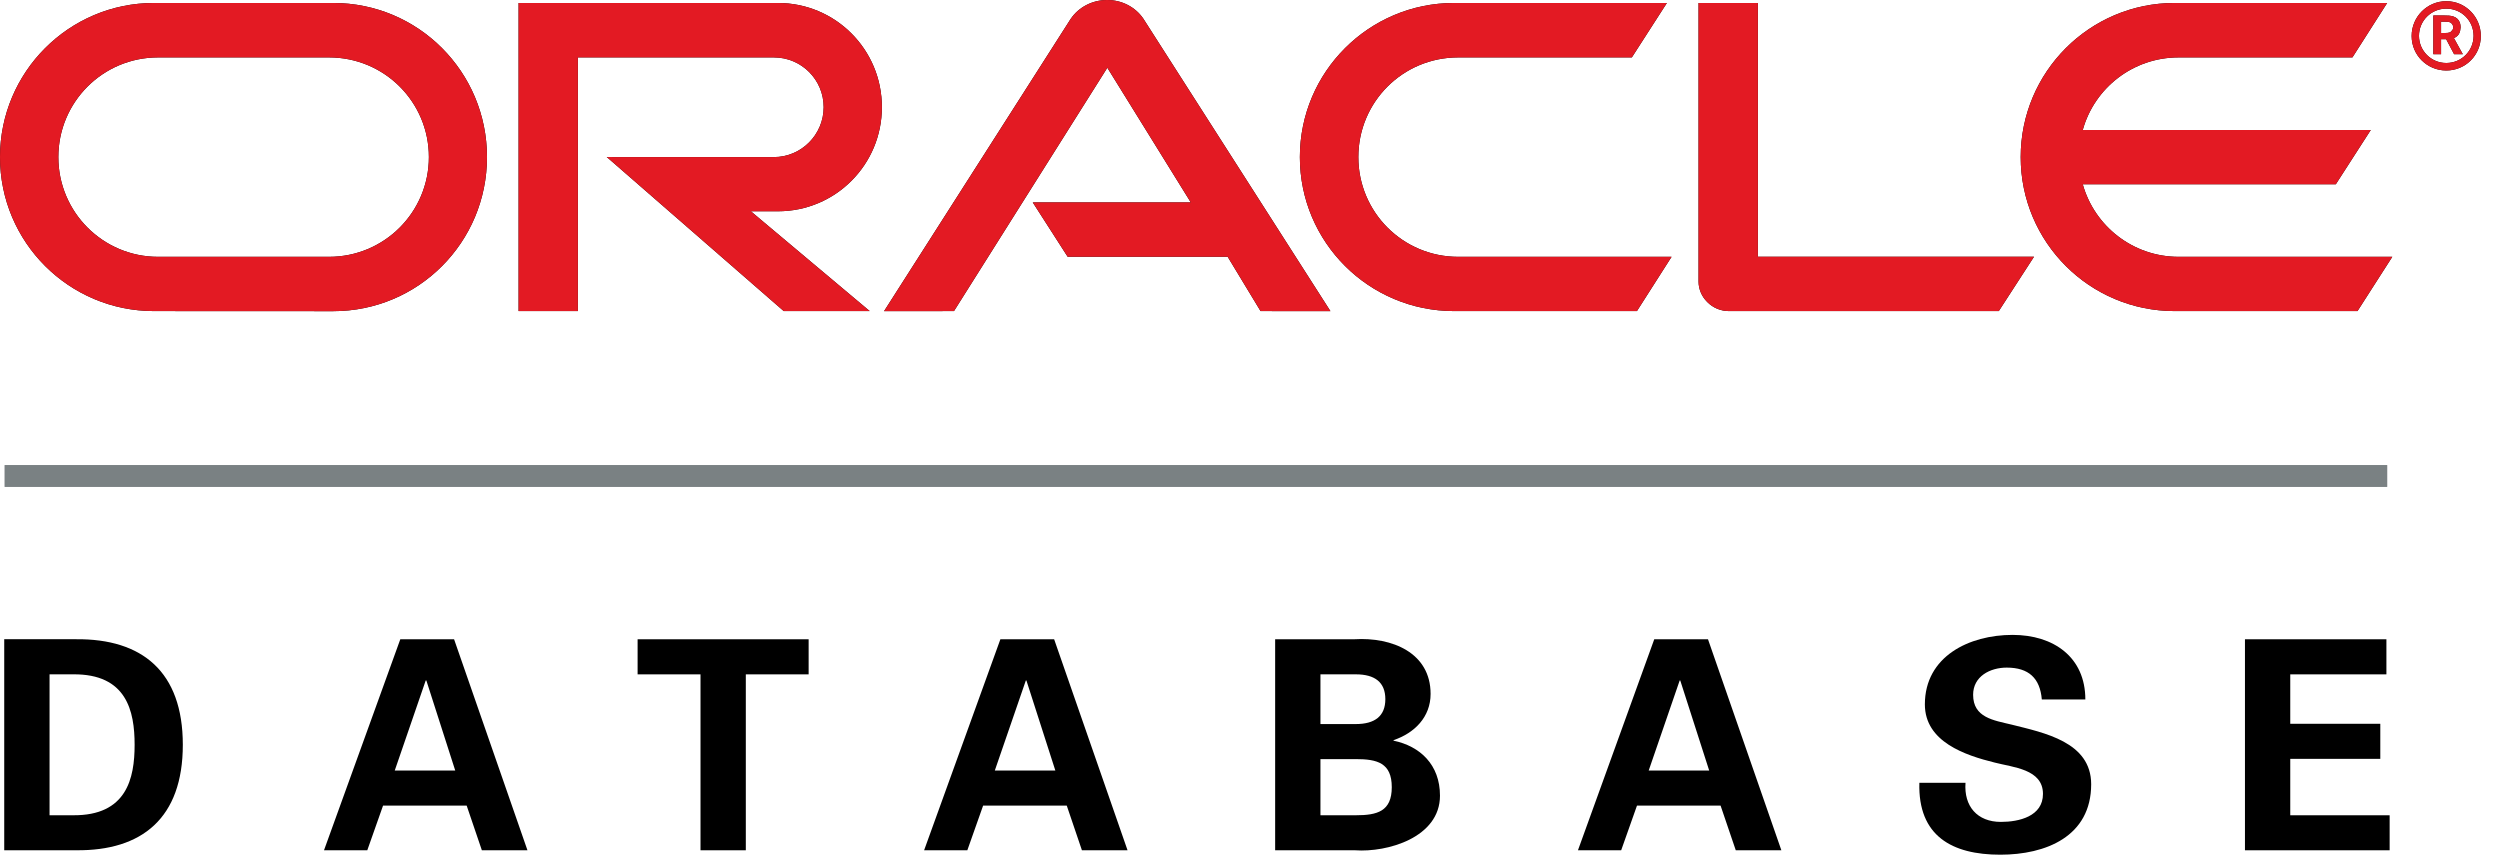 <?xml version="1.0" encoding="UTF-8"?> <svg xmlns="http://www.w3.org/2000/svg" width="117" height="40" viewBox="0 0 117 40" fill="none"><path fill-rule="evenodd" clip-rule="evenodd" d="M0.22 22.786H111.719V21.766H0.22V22.786V22.786Z" fill="#9B9D9F"></path><path fill-rule="evenodd" clip-rule="evenodd" d="M0.22 22.786H111.719V21.766H0.22V22.786V22.786Z" fill="#7A8183"></path><path fill-rule="evenodd" clip-rule="evenodd" d="M48.333 9.473H55.729L51.823 3.17L44.646 14.559L41.374 14.562L50.105 0.889C50.477 0.338 51.116 0 51.816 0C52.501 0 53.129 0.325 53.502 0.865L62.264 14.562L58.994 14.559L57.453 12.014H49.965L48.333 9.473Z" fill="black"></path><path fill-rule="evenodd" clip-rule="evenodd" d="M82.268 12.014V0.139H79.492V13.181C79.492 13.535 79.643 13.883 79.901 14.136C80.168 14.406 80.531 14.559 80.913 14.559H93.543L95.192 12.014H82.268V12.014Z" fill="black"></path><path fill-rule="evenodd" clip-rule="evenodd" d="M36.403 9.888C39.102 9.888 41.273 7.706 41.273 5.016C41.273 2.321 39.102 0.139 36.403 0.139H24.27V14.559H27.044V2.687H36.215C37.505 2.687 38.547 3.727 38.547 5.016C38.547 6.299 37.505 7.352 36.215 7.352L28.398 7.349L36.678 14.559H40.702L35.139 9.888H36.403V9.888Z" fill="black"></path><path fill-rule="evenodd" clip-rule="evenodd" d="M7.21 14.559C3.228 14.559 0 11.337 0 7.352C0 3.369 3.228 0.139 7.21 0.139H15.593C19.58 0.139 22.792 3.369 22.792 7.352C22.792 11.337 19.58 14.563 15.593 14.563L7.21 14.559ZM15.402 12.019C17.985 12.019 20.071 9.929 20.071 7.352C20.071 4.77 17.985 2.687 15.402 2.687H7.396C4.819 2.687 2.731 4.77 2.731 7.352C2.731 9.929 4.819 12.019 7.396 12.019H15.402Z" fill="black"></path><path fill-rule="evenodd" clip-rule="evenodd" d="M68.055 14.559C64.066 14.559 60.833 11.337 60.833 7.352C60.833 3.369 64.066 0.139 68.055 0.139H78.01L76.37 2.687H68.242C65.653 2.687 63.571 4.77 63.571 7.352C63.571 9.929 65.653 12.019 68.242 12.019H78.229L76.608 14.559H68.055V14.559Z" fill="black"></path><path fill-rule="evenodd" clip-rule="evenodd" d="M101.958 12.019C99.825 12.019 98.025 10.586 97.473 8.625H109.315L110.952 6.083H97.473C98.019 4.117 99.825 2.687 101.958 2.687H110.093L111.719 0.139H101.776C97.797 0.139 94.568 3.369 94.568 7.352C94.568 11.337 97.797 14.559 101.776 14.559H110.33L111.959 12.019H101.958V12.019Z" fill="black"></path><path fill-rule="evenodd" clip-rule="evenodd" d="M113.209 1.677C113.209 0.971 113.778 0.404 114.486 0.404C115.2 0.404 115.763 0.971 115.763 1.677C115.763 2.379 115.2 2.948 114.486 2.948C113.778 2.948 113.209 2.379 113.209 1.677ZM114.486 3.299C115.386 3.299 116.103 2.581 116.103 1.685C116.103 0.789 115.386 0.056 114.486 0.056C113.589 0.056 112.864 0.789 112.864 1.685C112.864 2.581 113.589 3.299 114.486 3.299ZM114.334 0.723C114.578 0.723 114.686 0.731 114.814 0.77C115.133 0.874 115.157 1.172 115.157 1.277C115.157 1.302 115.15 1.36 115.137 1.426C115.123 1.497 115.085 1.644 114.922 1.741C114.893 1.754 114.882 1.765 114.844 1.784L115.26 2.537H114.852L114.481 1.836H114.242V2.537H113.88V0.723H114.334ZM114.463 1.543C114.57 1.543 114.691 1.532 114.751 1.426C114.801 1.385 114.809 1.33 114.809 1.271C114.809 1.172 114.751 1.095 114.669 1.047C114.578 1.013 114.505 1.013 114.334 1.013H114.242V1.543H114.463V1.543Z" fill="black"></path><path fill-rule="evenodd" clip-rule="evenodd" d="M48.333 9.473H55.729L51.823 3.17L44.646 14.559L41.374 14.562L50.105 0.889C50.477 0.338 51.116 0 51.816 0C52.501 0 53.129 0.325 53.502 0.865L62.264 14.562L58.994 14.559L57.453 12.014H49.965L48.333 9.473Z" fill="#E31A23"></path><path fill-rule="evenodd" clip-rule="evenodd" d="M82.268 12.014V0.139H79.492V13.181C79.492 13.535 79.643 13.883 79.901 14.136C80.168 14.406 80.531 14.559 80.913 14.559H93.543L95.192 12.014H82.268V12.014Z" fill="#E31A23"></path><path fill-rule="evenodd" clip-rule="evenodd" d="M36.403 9.888C39.102 9.888 41.273 7.706 41.273 5.016C41.273 2.321 39.102 0.139 36.403 0.139H24.27V14.559H27.044V2.687H36.215C37.505 2.687 38.547 3.727 38.547 5.016C38.547 6.299 37.505 7.352 36.215 7.352L28.398 7.349L36.678 14.559H40.702L35.139 9.888H36.403V9.888Z" fill="#E31A23"></path><path fill-rule="evenodd" clip-rule="evenodd" d="M7.21 14.559C3.228 14.559 0 11.337 0 7.352C0 3.369 3.228 0.139 7.21 0.139H15.593C19.58 0.139 22.792 3.369 22.792 7.352C22.792 11.337 19.58 14.563 15.593 14.563L7.21 14.559ZM15.402 12.019C17.985 12.019 20.071 9.929 20.071 7.352C20.071 4.77 17.985 2.687 15.402 2.687H7.396C4.819 2.687 2.731 4.77 2.731 7.352C2.731 9.929 4.819 12.019 7.396 12.019H15.402Z" fill="#E31A23"></path><path fill-rule="evenodd" clip-rule="evenodd" d="M68.055 14.559C64.066 14.559 60.833 11.337 60.833 7.352C60.833 3.369 64.066 0.139 68.055 0.139H78.01L76.37 2.687H68.242C65.653 2.687 63.571 4.77 63.571 7.352C63.571 9.929 65.653 12.019 68.242 12.019H78.229L76.608 14.559H68.055V14.559Z" fill="#E31A23"></path><path fill-rule="evenodd" clip-rule="evenodd" d="M101.958 12.019C99.825 12.019 98.025 10.586 97.473 8.625H109.315L110.952 6.083H97.473C98.019 4.117 99.825 2.687 101.958 2.687H110.093L111.719 0.139H101.776C97.797 0.139 94.568 3.369 94.568 7.352C94.568 11.337 97.797 14.559 101.776 14.559H110.33L111.959 12.019H101.958V12.019Z" fill="#E31A23"></path><path fill-rule="evenodd" clip-rule="evenodd" d="M113.209 1.677C113.209 0.971 113.778 0.404 114.486 0.404C115.2 0.404 115.763 0.971 115.763 1.677C115.763 2.379 115.2 2.948 114.486 2.948C113.778 2.948 113.209 2.379 113.209 1.677ZM114.486 3.299C115.386 3.299 116.103 2.581 116.103 1.685C116.103 0.789 115.386 0.056 114.486 0.056C113.589 0.056 112.864 0.789 112.864 1.685C112.864 2.581 113.589 3.299 114.486 3.299ZM114.334 0.723C114.578 0.723 114.686 0.731 114.814 0.77C115.133 0.874 115.157 1.172 115.157 1.277C115.157 1.302 115.15 1.36 115.137 1.426C115.123 1.497 115.085 1.644 114.922 1.741C114.893 1.754 114.882 1.765 114.844 1.784L115.26 2.537H114.852L114.481 1.836H114.242V2.537H113.88V0.723H114.334ZM114.463 1.543C114.57 1.543 114.691 1.532 114.751 1.426C114.801 1.385 114.809 1.33 114.809 1.271C114.809 1.172 114.751 1.095 114.669 1.047C114.578 1.013 114.505 1.013 114.334 1.013H114.242V1.543H114.463V1.543Z" fill="#E31A23"></path><path fill-rule="evenodd" clip-rule="evenodd" d="M0.198 29.916H3.564C6.643 29.889 8.556 31.425 8.556 34.856C8.556 38.288 6.643 39.824 3.564 39.792H0.198V29.916ZM2.319 38.154H3.414C5.931 38.178 6.3 36.428 6.3 34.856C6.3 33.283 5.931 31.531 3.414 31.559H2.319V38.154Z" fill="black"></path><path fill-rule="evenodd" clip-rule="evenodd" d="M15.163 39.793L18.734 29.918H21.251L24.685 39.793H22.551L21.84 37.702H17.927L17.189 39.793H15.163ZM21.305 36.061L19.953 31.847H19.923L18.474 36.061H21.305Z" fill="black"></path><path fill-rule="evenodd" clip-rule="evenodd" d="M29.84 29.918H37.844V31.56H34.904V39.793H32.784V31.56H29.84V29.918Z" fill="black"></path><path fill-rule="evenodd" clip-rule="evenodd" d="M43.248 39.793L46.818 29.918H49.334L52.769 39.793H50.634L49.924 37.702H46.01L45.271 39.793H43.248ZM49.39 36.061L48.036 31.847H48.009L46.557 36.061H49.39Z" fill="black"></path><path fill-rule="evenodd" clip-rule="evenodd" d="M59.677 39.793V29.917H63.382C65.147 29.809 66.952 30.546 66.952 32.475C66.952 33.557 66.201 34.307 65.218 34.639V34.663C66.46 34.922 67.391 35.787 67.391 37.237C67.391 39.195 64.929 39.903 63.41 39.793H59.677V39.793ZM63.451 33.886C64.341 33.886 64.834 33.515 64.834 32.721C64.834 31.928 64.341 31.559 63.451 31.559H61.797V33.886H63.451ZM63.451 38.154C64.451 38.154 65.135 37.975 65.135 36.84C65.135 35.703 64.451 35.526 63.451 35.526H61.797V38.154H63.451Z" fill="black"></path><path fill-rule="evenodd" clip-rule="evenodd" d="M73.848 39.793L77.419 29.918H79.934L83.368 39.793H81.234L80.523 37.702H76.611L75.871 39.793H73.848ZM79.99 36.061L78.636 31.847H78.609L77.159 36.061H79.99Z" fill="black"></path><path fill-rule="evenodd" clip-rule="evenodd" d="M95.557 32.735C95.474 31.738 94.942 31.244 93.915 31.244C93.133 31.244 92.342 31.655 92.342 32.516C92.342 33.586 93.3 33.709 94.147 33.913C95.653 34.293 97.867 34.718 97.867 36.703C97.867 39.153 95.736 40 93.614 40C91.356 40 89.757 39.127 89.826 36.635H91.986C91.905 37.729 92.533 38.465 93.642 38.465C94.491 38.465 95.611 38.206 95.611 37.155C95.611 35.991 94.203 35.912 93.354 35.689C91.973 35.348 90.084 34.718 90.084 32.966C90.084 30.713 92.164 29.713 94.189 29.713C96.105 29.713 97.594 30.75 97.594 32.735H95.557V32.735Z" fill="black"></path><path fill-rule="evenodd" clip-rule="evenodd" d="M105.064 29.918H111.684V31.56H107.184V33.873H111.398V35.514H107.184V38.155H111.835V39.793H105.064V29.918V29.918Z" fill="black"></path></svg> 
